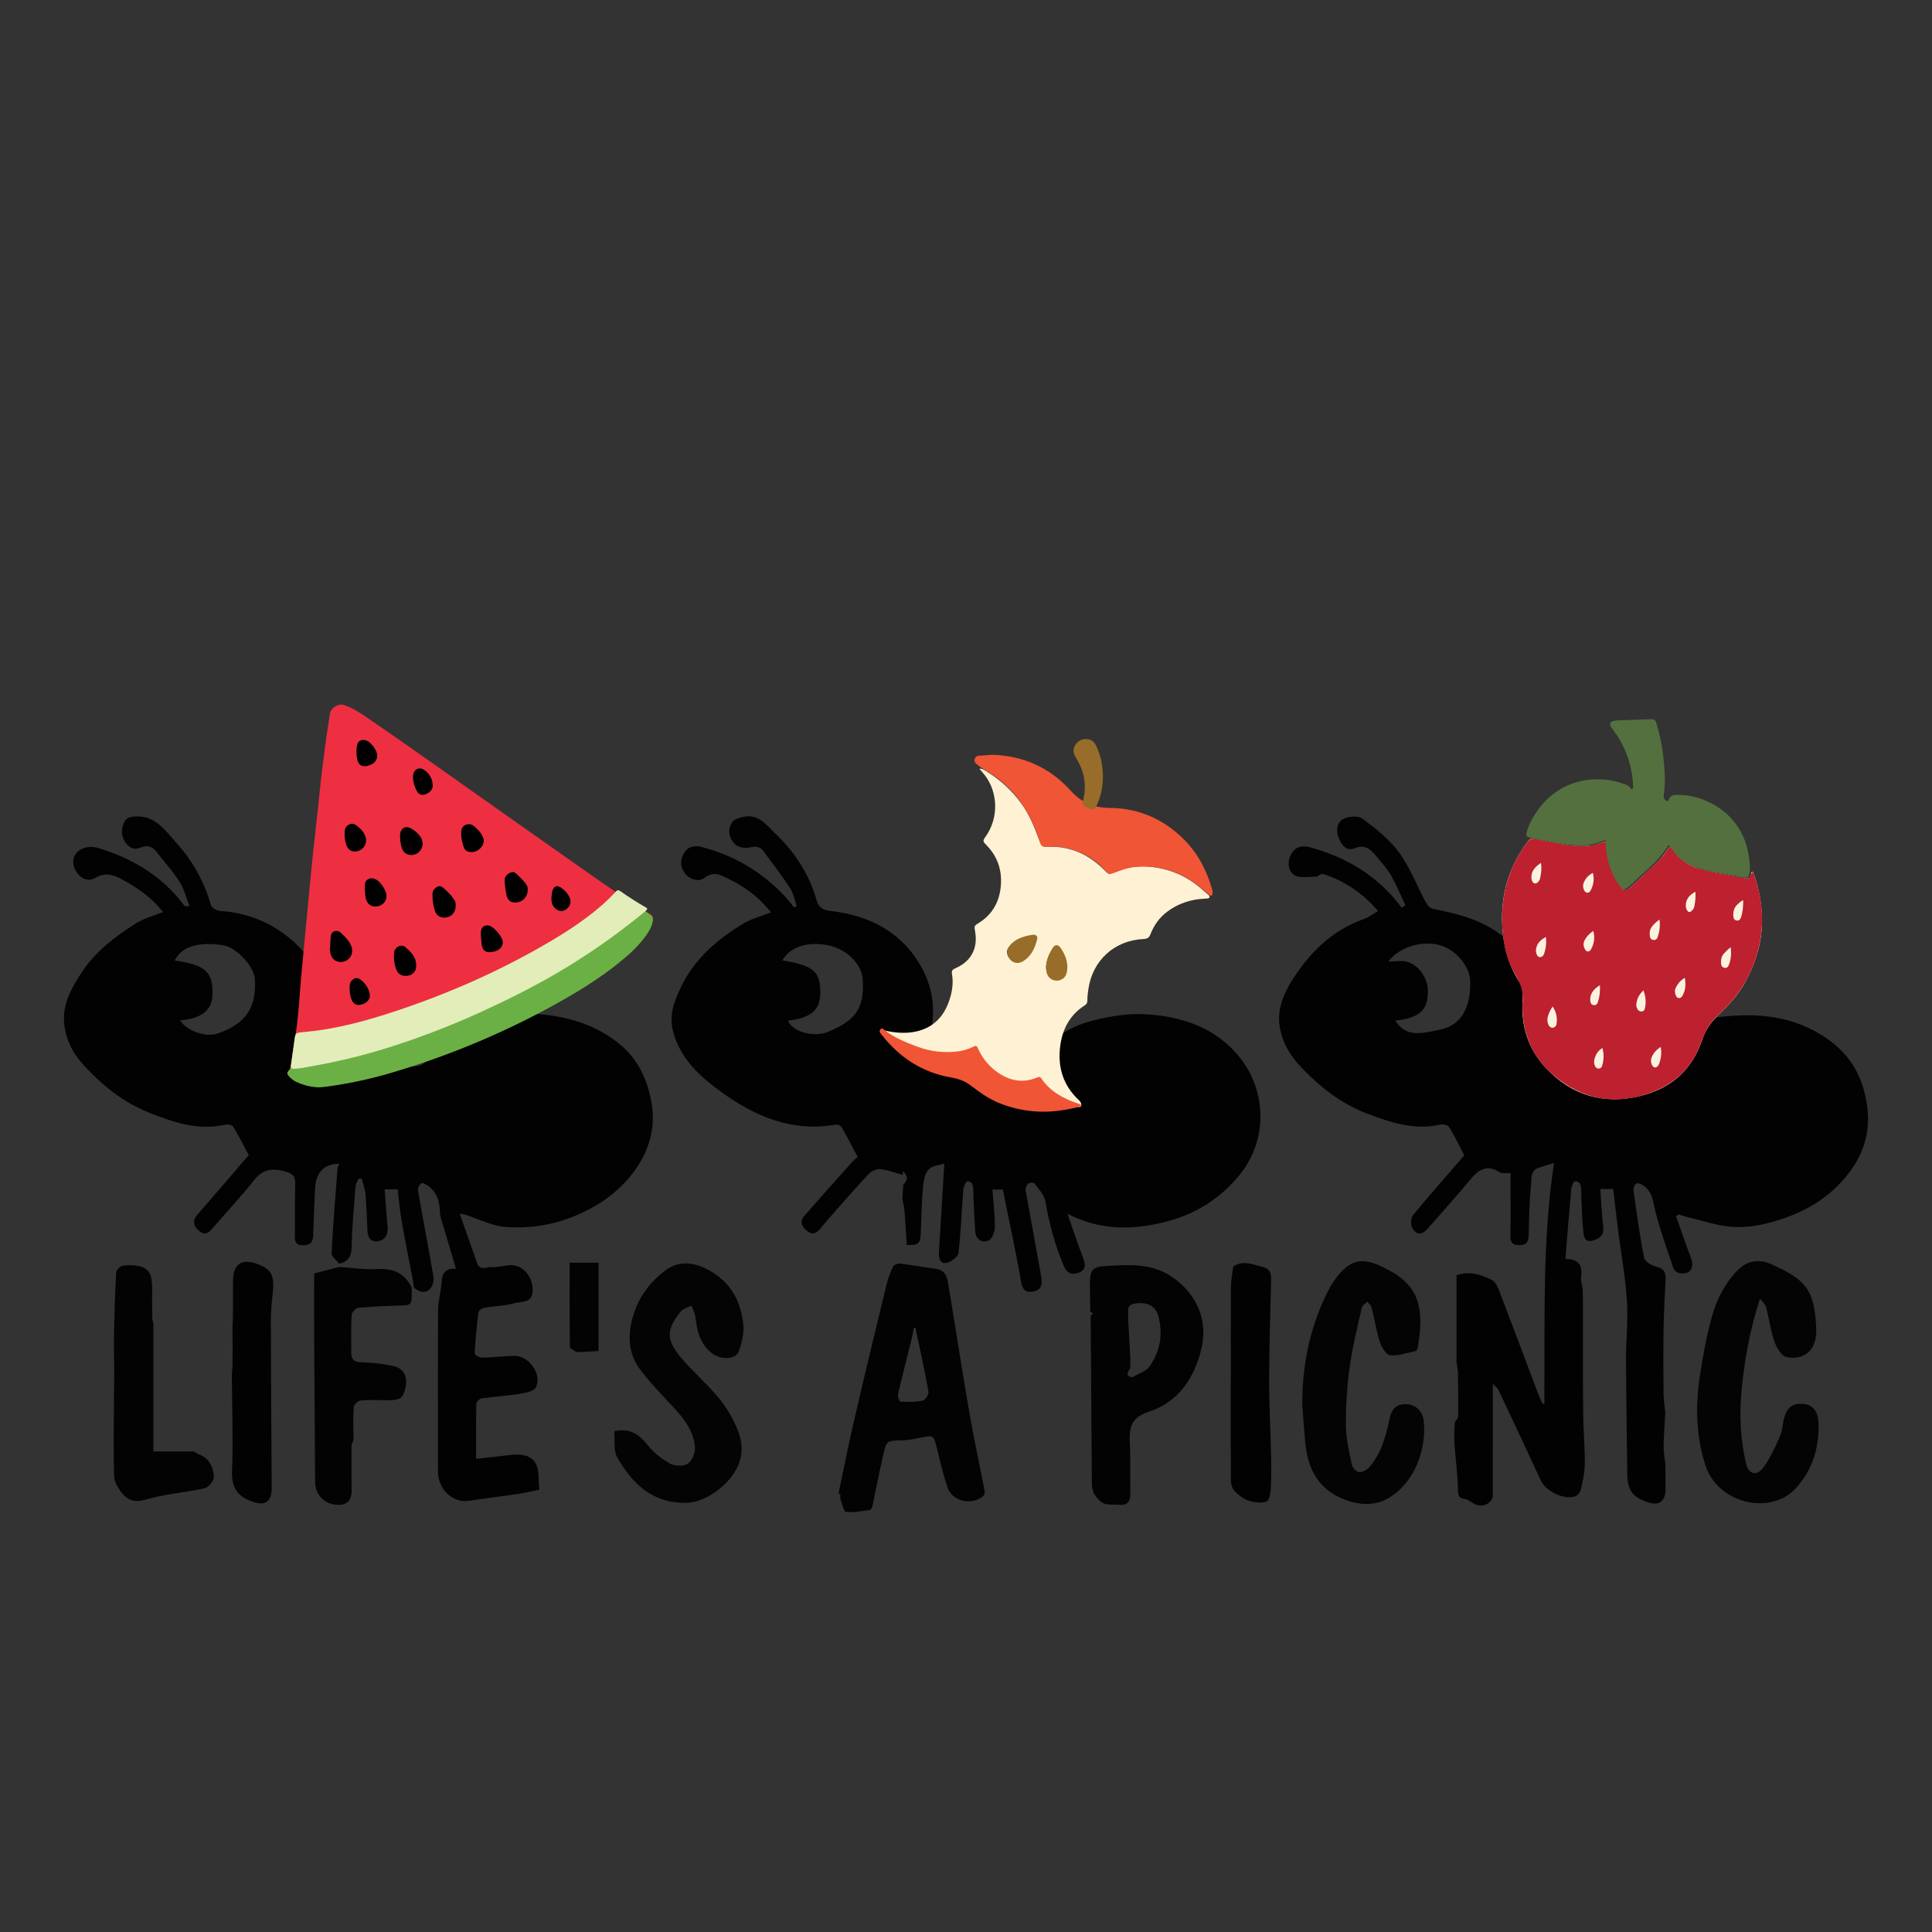 <svg xml:space="preserve" style="enable-background:new 0 0 720 720;" viewBox="0 0 720 720" y="0px" x="0px" xmlns:xlink="http://www.w3.org/1999/xlink" xmlns="http://www.w3.org/2000/svg" id="Layer_1" version="1.1">
<rect x="0" y="0" width="720" height="720" fill="#333333" stroke="none"/>
<style type="text/css">
	.st0{fill:#020202;}
	.st1{fill:#030303;}
	.st2{fill:#040404;}
	.st3{fill:#EE2F41;}
	.st4{fill:#FAF2DF;}
	.st5{fill:#BD202E;}
	.st6{fill:#FFF1D3;}
	.st7{fill:#6BB044;}
	.st8{fill:#54703E;}
	.st9{fill:#E2EDBA;}
	.st10{fill:#F05535;}
	.st11{fill:#986D29;}
</style>
<path d="M575.54,520.23c0.21-28.95-0.78-57.96,3.61-86.82c-1.92,0.59-3.83,1.14-5.72,1.77
	c-3.25,1.08-2.62,4.25-2.86,6.45c-0.64,6.02-0.71,12.11-0.85,18.18c-0.05,2.23-0.39,4.03-3.01,4.21c-2.37,0.16-3.93-0.47-3.84-3.44
	c0.18-6.11,0.06-12.24,0.07-18.36c0-1.6,0-3.21,0-5.01c-1.55-0.12-3.17,0.24-4.16-0.39c-4.86-3.1-7.91-0.76-10.98,2.93
	c-5.06,6.09-10.31,12.02-15.57,17.94c-2.35,2.65-4.32,2.72-5.91-0.08c-0.68-1.2-0.54-3.76,0.32-4.81
	c6.22-7.56,12.71-14.89,19.07-22.23c-1.71-3.27-3.51-7.03-5.67-10.57c-0.44-0.73-2.29-1.12-3.32-0.89
	c-9.52,2.13-18.18-0.67-26.93-3.97c-9.86-3.71-17.77-9.95-24.91-17.42c-4.32-4.52-7.37-9.83-8.08-15.99
	c-0.68-5.85,1.57-11.39,4.62-16.23c6.54-10.35,14.9-18.8,26.84-23c1.77-0.62,3.33-1.86,5.3-2.99c-5.54-6.49-12.35-11.2-20.53-13.84
	c-0.71-0.23-1.81,1.05-2.72,1.05c-2.77,0-6.24,0.67-8.13-0.71c-2.2-1.61-2.62-5.13-0.78-8.04c1.78-2.81,4.39-2.9,7.2-2.11
	c12.38,3.44,23.08,9.62,31.48,19.49c0.8,0.94,1.49,1.97,2.24,2.95c0.48-0.31,0.95-0.62,1.43-0.92c-1.68-3.59-3.18-7.29-5.12-10.73
	c-1.37-2.44-3.25-4.63-5.07-6.79c-2.26-2.69-4.35-5.56-8.82-3.7c-2.54,1.06-4.39-0.74-5.52-3.11c-1.35-2.84-1.33-6.1,1.07-7.65
	c1.85-1.2,5.78-1.53,7.39-0.34c4.99,3.67,10.1,7.69,13.71,12.63c4.16,5.7,6.72,12.57,10.1,18.86c0.51,0.94,1.62,1.98,2.61,2.18
	c9.36,1.85,18.55,4.12,26.14,10.37c10.76,8.85,15.67,20.01,13.18,34.01c-0.48,2.68-1.15,5.32-1.81,8.32
	c2.06,1.07,4.44,2.24,6.75,3.54c1.78,1,3.66,1.95,5.17,3.29c1.67,1.47,2.99,2.57,5.42,1.33c5.93-3.03,12.46-1.96,18.77-2.43
	c1.42-0.1,3.21-0.94,4.07-2.04c6.75-8.62,15.33-14.24,26.2-15.75c14.33-2,28.31-1.58,41.17,6.56c7.72,4.88,12.85,11.19,15.39,20.11
	c3.15,11.09,1.74,21.27-4.98,30.38c-6.08,8.24-14.2,13.86-24.07,17.36c-6.83,2.42-13.64,4.02-20.7,3.36
	c-5.45-0.51-10.78-2.34-16.15-3.62c-1.02-0.24-2.01-0.62-3.01-0.94c-0.35,0.21-0.69,0.42-1.04,0.63c1.83,5.15,3.59,10.32,5.51,15.43
	c1.47,3.92-0.14,6.41-4.11,5.85c-0.86-0.12-2.05-0.98-2.32-1.77c-2.35-6.86-4.8-13.71-6.63-20.72c-0.99-3.79-1.05-7.82-4.71-10.26
	c-0.73-0.49-2-1-2.58-0.68c-0.63,0.35-1.13,1.69-1.01,2.51c1.19,8.44,2.32,16.89,3.97,25.24c0.27,1.38,2.85,2.84,4.61,3.27
	c2.84,0.69,3.51,2.2,3.38,4.77c-0.32,6.18-0.64,12.36-0.74,18.54c-0.13,7.99-0.09,15.99-0.01,23.98c0.02,2.31,0.42,4.61,0.64,6.92
	c-0.22,4.25-0.55,8.5-0.61,12.75c-0.03,2.25,0.42,4.51,0.65,6.76c0.02,3.12,0.07,6.24,0.04,9.37c-0.05,4.34-2.46,6.07-6.48,4.72
	c-5.94-1.99-7.71-4.53-7.77-10.79c-0.13-13.97-0.41-27.93-0.46-41.9c-0.03-7.48,0.81-14.99,0.34-22.42
	c-0.55-8.62-2.11-17.18-3.21-25.77c-0.41-3.15-0.78-6.31-1.16-9.47c-0.26-2.13-0.49-4.26-0.74-6.42c-1.65,0-2.88,0-4.81,0
	c0.34,4.67,0.51,9.31,1.07,13.91c0.38,3.15-1.06,4.43-3.78,5.26c-3.18,0.97-3.45-1.64-3.61-3.25c-0.53-5.15-0.69-10.35-0.81-15.53
	c-0.04-1.82-0.4-3.31-2.32-3.28c-0.51,0.01-1.31,2.02-1.41,3.16c-0.78,8.47-1.43,16.95-2.14,25.75c5.16,0.06,6.36,2.64,5.86,6.72
	c-0.18,1.51,0.37,3.1,0.59,4.66c0.03,1.76,0.05,3.51,0.08,5.27c0.02,13.59-0.04,27.19,0.08,40.78c0.05,6.31,0.65,12.61,0.61,18.92
	c-0.02,3.23-0.76,6.49-1.49,9.67c-0.23,0.99-1.3,2.24-2.25,2.53c-4.17,1.31-10.8-1.98-12.62-5.9c-5.24-11.3-10.52-22.58-15.83-33.84
	c-0.28-0.59-0.91-1.02-2.09-2.29c0,4.41,0,7.88,0,11.36c-0.01,10.27-0.01,20.54-0.02,30.81c-0.81,2.83-4.05,4.07-6.88,2.61
	c-1.17-0.6-2.26-1.62-3.48-1.79c-2.67-0.35-2.57-1.73-2.62-3.98c-0.14-5.72-0.96-11.41-1.34-17.13c-0.16-2.47,0.08-4.96,0.15-7.44
	c0.44-0.75,1.25-1.49,1.26-2.24c0.07-5.54-0.01-11.09-0.05-16.63c-0.18-1.22-0.37-2.45-0.55-3.67c0-10.88,0-21.77,0-32.35
	c5.39-1.71,9.39-0.01,13.18,1.8c1.34,0.64,2.23,2.71,2.84,4.31c4.97,12.96,9.83,25.96,14.72,38.95c0.46,0.97,0.91,1.95,1.37,2.92
	c0.22-0.07,0.44-0.13,0.66-0.2C575.54,522.07,575.54,521.15,575.54,520.23z M519.97,380.36c3.99,5.98,8.65,5.13,16.94,3.3
	c7.65-1.7,11.06-8.04,11.03-17.6c-0.02-5.55-4.78-11.59-10.73-13.62c-6.6-2.25-15.74,0.35-19.81,5.89c2.54,0,5-0.49,7.14,0.14
	c1.92,0.57,3.87,2.07,5.08,3.7c1.3,1.75,2.37,4.1,2.46,6.24C532.42,376.38,529.35,379.29,519.97,380.36z" class="st0"></path>
<path d="M126.43,470.94c-1-1.3-2.92-2.65-2.86-3.9c0.53-10.58,1.41-21.13,2.22-31.7c0.04-0.53,0.46-1.03,0.74-1.63
	c-5.62-0.09-8.85,3.22-9.1,9.12c-0.25,5.81-0.56,11.63-0.72,17.44c-0.06,2.39-0.87,3.7-3.45,3.8c-2.35,0.08-3.43-0.67-3.38-3.19
	c0.12-6.49-0.05-12.99,0.12-19.47c0.07-2.69-0.4-3.84-3.46-4.75c-4.99-1.49-8.54-1.01-11.9,3.2c-4.78,6-9.99,11.66-15.05,17.43
	c-1.38,1.57-2.77,3.5-5.22,1.55c-2.32-1.85-2.82-3.85-0.69-6.3c6.34-7.27,12.61-14.62,19.02-22.06c-1.69-3.17-3.6-6.98-5.79-10.61
	c-0.39-0.65-2.07-0.97-3-0.76c-10.1,2.35-19.27-0.86-28.4-4.48c-9.59-3.8-17.37-10.11-24.26-17.6c-4.61-5-7.47-11.06-7.41-17.79
	c0.06-6.3,3.28-11.78,6.73-17.04c5.09-7.76,12.35-13.09,19.92-17.99c2.97-1.92,6.59-2.83,10.25-4.33
	c-4.35-5.54-9.77-9.22-15.65-12.36c-3.18-1.7-6.04-2.41-9.6-0.35c-2.76,1.6-5.58,0.25-7.24-2.66c-1.73-3.03-1.12-6,1.57-7.78
	c1.6-1.05,4.34-1.41,6.21-0.86c13.01,3.81,24.27,10.45,32.56,21.5c0.26,0.34,0.77,0.49,2.03,0.27c-1.22-3.06-2.02-6.39-3.76-9.12
	c-2.5-3.92-5.7-7.39-8.55-11.1c-1.6-2.09-3.74-2.5-5.91-1.56c-2.44,1.05-4.12,0.1-5.42-1.6c-1.73-2.27-1.99-4.83-0.82-7.58
	c0.9-2.12,2.44-2.32,4.44-2.41c7.28-0.34,10.95,5.2,14.92,9.58c6.09,6.71,10.57,14.55,13.07,23.42c0.28,0.99,2.11,2.12,3.29,2.19
	c11.31,0.74,21.08,5.04,29.06,12.92c5.47,5.41,8.62,12.03,9.73,19.98c0.91,6.58-0.25,12.46-2.15,18.77
	c3.45,1.97,7.42,3.65,10.65,6.26c3.01,2.43,5.42,2.35,9.02,1.47c5.15-1.26,10.65-1.24,16.01-1.45c2.14-0.08,3.62-0.49,4.87-2.37
	c4.36-6.53,10.66-10.58,17.84-13.37c7.1-2.76,14.43-4.35,22.1-3.87c11.96,0.75,23.15,3.89,32.43,11.75
	c6.47,5.48,9.8,12.84,11.33,21.21c3.2,17.48-8.85,31.66-20.85,38.6c-10.69,6.18-22.07,8.91-34.25,7.81
	c-3.72-0.34-7.34-2.06-10.96-3.28c-1.56-0.53-3.01-1.39-5.37-1.54c2.15,6.13,4.28,12.27,6.46,18.4c1.07,2.99,3.6,1.33,5.44,1.45
	c2.04,0.14,4.11-0.43,6.18-0.65c6.39-0.69,9.65,5.76,9.01,10.33c-0.54,3.84-4.29,3.1-6.67,3.77c-3.59,1.02-7.45,1.05-11.16,1.7
	c-0.87,0.15-2.21,1.01-2.29,1.68c-0.66,5.09-1.14,10.21-1.42,15.33c-0.03,0.51,1.72,1.62,2.63,1.6c4.06-0.07,8.11-0.59,12.17-0.66
	c5.45-0.1,10.44,6.89,7.99,11.76c-0.76,1.51-4.05,2.07-6.28,2.43c-4.59,0.75-9.26,0.98-13.87,1.64c-0.78,0.11-1.99,1.26-2.01,1.96
	c-0.15,6.67-0.09,13.34-0.09,20.56c2.3-0.25,5.15-0.56,8.01-0.86c2.31-0.25,4.63-0.66,6.94-0.7c5.67-0.1,8.26,2.58,8.32,8.28
	c0.02,1.42,0.15,2.84,0.27,4.79c-2.45,0.5-5.12,1.16-7.82,1.57c-6.15,0.92-12.33,1.63-18.47,2.59c-5.89,0.92-11.44-4.23-11.45-10.87
	c-0.02-20.11-0.09-40.22,0.03-60.33c0.02-3.38,1.11-6.74,1.29-10.13c0.19-3.59,1.59-5.52,5.4-5.12c-1.87-6.26-3.67-12.28-5.45-18.3
	c-0.24-0.81-0.53-1.65-0.54-2.48c-0.05-3.96-0.94-7.57-4.3-10.07c-0.77-0.58-2.15-1.35-2.66-1.05c-0.72,0.43-1.38,1.86-1.23,2.72
	c1.87,10.77,3.97,21.5,5.78,32.28c0.24,1.42-0.4,3.54-1.42,4.5c-1.88,1.77-4.08,0.94-5.91-0.67c-0.13-0.96-0.21-1.93-0.39-2.89
	c-1.36-7.15-2.83-14.28-4.08-21.45c-0.71-4.05-1.06-8.16-1.57-12.23c-1.66,0-2.97,0-4.82,0c0.36,4.73,0.62,9.26,1.08,13.77
	c0.27,2.71-0.6,4.86-3.2,5.49c-2.64,0.64-4.18-0.83-4.3-3.67c-0.19-4.67-0.36-9.35-0.76-14c-0.16-1.89-0.91-3.74-1.4-5.6
	c-0.39,0.02-0.77,0.04-1.16,0.07c-0.39,0.95-1.05,1.88-1.13,2.86c-0.58,7.49-1.32,14.98-1.44,22.49
	C130.98,468.21,129.84,470.18,126.43,470.94z M67.08,380.24c2.47,3.94,9.6,6.38,13.8,4.98c10.64-3.54,14.86-9.7,14.08-20.55
	c-0.33-4.6-6.93-11.6-11.66-12.37c-9.3-1.51-15.74,0.49-18.18,5.66c11.54,1.65,14.4,4.29,14.05,13
	C78.96,376.53,74.96,379.67,67.08,380.24z" class="st0"></path>
<path d="M336.3,446.76c0.1-1.73,0.21-3.46,0.31-5.19c1.84-2.08,1.83-3.02-0.11-5.18c-0.03,0.52-0.06,1-0.09,1.47
	c-2.77-0.77-5.51-1.86-8.34-2.16c-1.42-0.15-3.41,0.76-4.42,1.86c-6.13,6.65-12.13,13.42-17.98,20.31
	c-1.58,1.86-2.87,2.43-4.81,0.93c-2.01-1.55-2.99-3.5-1.11-5.67c5.86-6.73,11.82-13.37,17.77-20.02c0.66-0.74,1.45-1.38,2.1-1.99
	c-2.02-3.79-3.91-7.47-5.97-11.06c-0.33-0.57-1.51-1.09-2.17-0.97c-16.22,2.91-30.04-2.98-42.68-12.14
	c-7.96-5.77-15.28-12.31-17.97-22.6c-1.6-6.1,0.46-11.27,2.89-16.38c4.99-10.51,13.46-17.84,23.19-23.73
	c3.05-1.84,6.66-2.75,10.42-4.24c-4.4-5.56-9.65-9.49-15.65-12.39c-2.9-1.4-5.62-3.28-9.25-0.38c-1.83,1.46-5.34,0.69-7.25-1.87
	c-1.81-2.44-1.7-5.05-0.18-7.56c1.54-2.55,4.16-2.77,6.6-2.13c13.15,3.48,24.22,10.35,33.02,20.77c0.43,0.51,0.76,1.12,1.13,1.68
	c0.4-0.13,0.8-0.27,1.2-0.4c-0.82-2.28-1.26-4.81-2.55-6.78c-3.07-4.72-6.52-9.2-9.87-13.73c-1.34-1.81-2.98-1.92-5.23-1.37
	c-1.61,0.4-4.1-0.03-5.26-1.11c-2.41-2.23-3.03-5.51-1.16-8.35c0.78-1.19,2.96-1.73,4.6-2.03c5.37-0.96,8.33,3.28,11.45,6.26
	c7.25,6.93,12.69,15.21,15.42,25c0.86,3.08,2.93,3.6,5.62,3.93c12.72,1.57,23.78,6.62,31.23,17.35c7.26,10.45,8.37,21.97,3.76,34.01
	c5.05,3.07,10.19,6.19,15.82,9.61c5.5-3.77,12.63-3.48,19.7-3.13c2.51,0.13,3.97-0.79,5.37-2.73c5.48-7.63,13.13-12.32,22.06-14.49
	c5.88-1.43,12.09-2.47,18.09-2.21c14.48,0.64,27.71,5.05,36.84,17.18c8.85,11.76,9.99,30.1-1.53,43.53
	c-6.76,7.88-15.11,13.32-24.85,16.1c-12.81,3.65-25.75,4.25-38.64-2.43c1.88,5.36,3.65,10.76,5.68,16.07
	c0.91,2.37,1.47,4.64-1.25,5.79c-2.44,1.03-4.48,0.66-5.84-2.5c-3.32-7.73-5.37-15.73-6.83-23.98c-0.43-2.41-2.5-4.57-4.03-6.69
	c-0.28-0.38-1.89-0.33-2.37,0.1c-0.61,0.55-1.09,1.75-0.95,2.56c1.89,10.77,3.94,21.51,5.85,32.28c0.4,2.27,0.18,4.64-2.62,5.27
	c-2.69,0.6-4.32,0.02-4.92-3.46c-1.96-11.39-4.44-22.7-6.81-34.46c-0.49,0-1.89,0-3.9,0c0.35,4.68,0.95,9.33,0.92,13.96
	c-0.01,1.76-1.05,4.54-2.33,5.05c-2.52,1-4.79-0.42-4.99-3.54c-0.33-5.06-0.59-10.12-0.71-15.19c-0.04-1.77-0.29-3.36-2.26-3.36
	c-0.51,0-1.37,1.99-1.46,3.12c-0.63,7.87-0.88,15.77-1.81,23.6c-0.17,1.45-2.74,3.34-4.48,3.7c-2.18,0.45-2.94-1.67-2.81-3.79
	c0.68-11.12,1.36-22.24,2.03-33.21c-1.54,0.5-4.38,0.64-5.82,2.13c-1.45,1.5-1.92,4.3-2.13,6.6c-0.49,5.55-0.64,11.12-0.81,16.69
	c-0.13,4.39-0.79,5.08-5.26,4.89c-0.26-4.08-0.46-8.17-0.79-12.25C337.02,450.04,336.59,448.41,336.3,446.76z M293.6,380.37
	c2.4,5,10.82,5.95,14.86,4.23c8.94-3.82,13.99-7.48,13.03-19.8c-0.43-5.46-5.65-10.83-12.35-12.39c-7.75-1.8-14.83,0.41-17.53,5.49
	c11.72,1.98,14.22,4.18,14.08,12.42C305.57,376.47,302.19,379.34,293.6,380.37z" class="st0"></path>
<path d="M312.48,556.64c1.96-9.25,3.79-18.54,5.92-27.75c3.91-16.83,7.97-33.62,12.05-50.41
	c0.54-2.21,1.38-4.39,2.37-6.43c0.32-0.65,1.64-1.26,2.42-1.17c4.46,0.53,8.89,1.36,13.35,1.94c4.36,0.56,4.51,4.07,5.03,7.14
	c2.6,15.52,4.96,31.09,7.65,46.6c1.7,9.8,3.85,19.52,5.71,29.29c0.11,0.59-0.32,1.6-0.82,1.96c-4.57,3.28-11.36,1.57-13.07-3.5
	c-1.58-4.7-2.67-9.57-3.89-14.38c-1.36-5.32-1.21-5.1-6.27-4.11c-2.15,0.42-4.32,0.89-6.5,0.94c-6.36,0.15-6.05,0.09-7.41,6.04
	c-1.4,6.12-2.57,12.3-3.89,18.44c-0.12,0.54-0.52,1.4-0.89,1.45c-2.98,0.42-6.02,1.09-8.95,0.76c-0.87-0.1-1.47-3.09-2.08-4.8
	c-0.2-0.55-0.03-1.24-0.03-1.86C312.95,556.74,312.71,556.69,312.48,556.64z M341.17,494.87c-0.2-0.01-0.41-0.03-0.61-0.04
	c-0.32,1.6-0.58,3.22-0.98,4.8c-1.64,6.65-3.38,13.27-4.92,19.94c-0.2,0.86,0.54,2.77,0.9,2.78c2.8,0.12,5.68,0.18,8.4-0.39
	c0.92-0.19,2.24-2.39,2.05-3.44C344.58,510.61,342.83,502.75,341.17,494.87z" class="st1"></path>
<path d="M228.89,533.4c5.88-1.33,9.18,1.11,12.29,4.95c2.29,2.82,5.29,5.29,8.46,7.07c1.77,0.99,5.07,1.11,6.66,0.06
	c1.61-1.06,2.88-4.11,2.7-6.15c-0.47-5.59-3.62-10.09-7.39-14.17c-4.44-4.82-9.06-9.52-13.01-14.73
	c-4.54-5.97-4.76-12.94-2.69-19.98c2.06-7,6.24-12.59,11.98-16.96c6.17-4.7,13.24-2.5,19.04,1.6c6.38,4.51,9.2,10.99,10.06,18.25
	c0.4,3.34-0.49,7.08-1.69,10.31c-1.18,3.16-6.73,3.17-10,0.66c-4.5-3.47-5.51-8.39-6.17-13.58c-0.18-1.43-0.97-2.78-1.47-4.17
	c-1.34,0.72-3.08,1.12-3.96,2.21c-5.91,7.3-5.48,11.1,1.64,18.96c5.96,6.58,12.99,12.23,17.23,20.24c2.69,5.06,4.92,10.13,3.2,16.27
	c-2.16,7.72-11.88,15.59-19.84,15.81c-12.6,0.35-20.23-6.99-25.88-16.87C228.56,540.59,229.22,536.76,228.89,533.4z" class="st2"></path>
<path d="M655.89,483.95c-3.88,11.99-5.78,23.03-6.86,34.35c-0.89,9.2-0.39,18.11,1.63,27.02
	c0.91,4.04,3.9,5.02,6.45,1.62c2.63-3.5,4.45-7.67,6.24-11.72c0.95-2.16,0.95-4.72,1.63-7.03c1.21-4.11,3.54-5.51,7.75-4.9
	c2.97,0.43,4.83,3,4.97,6.71c0.34,9.12-1.97,17.23-8.13,24.28c-9.47,10.84-29.4,6.03-33.96-8.05c-3.57-11.02-3.83-22.23-2.1-33.5
	c1.15-7.53,2.49-15.09,4.57-22.41c1.75-6.17,4.68-11.95,9.31-16.76c3.94-4.09,8.48-4.4,13.03-2.3c12.14,5.6,15.94,8.89,16.45,24.25
	c0.24,7.34-4.19,11.54-11.11,10.24c-1.82-0.34-3.7-3.49-4.46-5.73c-1.44-4.2-2.04-8.68-3.13-13.01
	C657.95,486.19,657.07,485.51,655.89,483.95z" class="st2"></path>
<path d="M485.33,523.99c-0.14-14.38,2.56-28.14,8.7-41.1c1.8-3.8,4.21-7.72,7.36-10.38c5.01-4.22,9.87-2.63,16.82,1.19
	c11.93,6.54,12.12,16.16,10.21,28.23c-0.09,0.56-0.43,1.44-0.8,1.53c-3.16,0.72-6.41,1.88-9.52,1.62c-1.43-0.12-3.2-2.92-3.82-4.83
	c-1.36-4.23-2.04-8.68-3.13-13.01c-0.2-0.79-1.03-1.43-1.57-2.14c-0.71,0.71-1.86,1.32-2.05,2.15c-1.65,7.34-3.5,14.67-4.53,22.1
	c-0.99,7.17-1.47,14.48-1.43,21.72c0.03,4.93,1.22,9.87,2.2,14.74c0.23,1.13,1.69,2.74,2.67,2.8c1.29,0.08,3.03-0.84,3.93-1.89
	c4.38-5.11,6.12-11.46,7.44-17.84c0.78-3.76,2.5-5.74,6.4-5.58c3.37,0.14,6.05,2.59,6.41,6.39c0.99,10.3-3.25,22.81-13.2,28.63
	c-5.81,3.4-12.41,2.44-18.29-0.33c-8.43-3.98-11.88-11.45-12.69-20.36C486.01,533.09,485.69,528.54,485.33,523.99z" class="st2"></path>
<path d="M406.31,488.79c-0.04-3.25-0.11-6.49-0.12-9.74c-0.01-5.48,0.57-6.95,5.74-7.23c8.48-0.47,17-1.3,24.89,4.08
	c9.08,6.18,13.47,16.03,10.94,26.6c-2.66,11.15-8.66,20.03-19.49,23.54c-7.47,2.42-7.45,6.76-7.18,12.6c0.28,5.99,0.02,12,0.17,18
	c0.08,3.09-1.32,4.48-4.24,4.14c-2.5-0.29-5.02,0.68-7.46-1.76c-2-2-2.64-3.82-2.66-6.34c-0.13-20.79-0.29-41.57-0.44-62.36
	c0.31-0.28,0.63-0.55,0.94-0.83C407.04,489.26,406.68,489.02,406.31,488.79z M421.23,509.81c-0.77,1.39-2.21,2.94,0.79,3.47
	c2.2-1.35,5.13-2.2,6.47-4.15c3.81-5.51,4.97-11.79,3.25-18.46c-1-3.89-3.89-5.62-8.92-4.85c-3.55,0.55-2.05,3.52-2.38,5.57
	c-0.09,0.6,0.05,1.24,0.09,1.86c0.24,4.26,0.48,8.52,0.72,12.77C421.25,507.29,421.24,508.55,421.23,509.81z" class="st1"></path>
<path d="M153.42,479.81c0.01,0.5,0.02,1,0.02,1.5c0.04,5.2,0.04,5.11-5.26,5.26c-4.94,0.14-9.89,0.34-14.8,0.85
	c-0.9,0.09-2.29,1.73-2.35,2.71c-0.25,4.61-0.1,9.23-0.13,13.86c-0.02,2.52,0.87,3.61,3.69,3.68c4.1,0.11,8.27,0.54,12.26,1.49
	c3.6,0.86,5.05,3.93,4.36,7.42c-0.87,4.4-1.88,5.22-6.39,5.23c-3.5,0-7.01-0.18-10.48,0.12c-0.95,0.08-2.47,1.6-2.53,2.53
	c-0.26,4.1-0.09,8.23-0.07,12.35c-0.26,0.6-0.73,1.2-0.74,1.8c-0.03,5.9,0.01,11.8,0.04,17.7c-0.33,3.28-2.16,4.68-5.43,4.5
	c-4.85-0.27-8.17-3.86-8.18-8.63c-0.07-17.44-0.25-34.87-0.35-52.31c-0.05-8.57-0.01-17.13-0.01-25.3c3.6-0.93,6.49-1.67,9.38-2.41
	c4.63,0.3,9.3,1.06,13.89,0.78C146.31,472.58,150.72,474.32,153.42,479.81z" class="st1"></path>
<path d="M42.57,509.82c-0.05-3.97-0.2-7.95-0.11-11.91c0.17-7.9,0.39-15.81,0.83-23.7c0.05-0.92,1.54-2.41,2.49-2.52
	c6.23-0.71,9.85,0.7,10.58,4.51c0.64,3.35,0.26,6.9,0.32,10.36c0.03,1.74,0.07,3.48,0.1,5.22c0.13,0.53,0.25,1.05,0.38,1.58
	c0,15.77,0,31.54,0,47.57c5.13,0,10.07,0,15.01,0c0.61,0.34,1.23,0.67,1.84,1.01c3.99,1.44,5.54,4.84,5.69,8.54
	c0.06,1.39-2.03,3.83-3.5,4.16c-7.19,1.61-14.68,2.09-21.7,4.17c-3.92,1.16-6.53,0.57-8.77-2.07c-1.54-1.82-3.13-4.31-3.2-6.55
	c-0.32-9.7-0.08-19.43-0.05-29.14C42.51,517.3,42.54,513.56,42.57,509.82z" class="st1"></path>
<path d="M458.69,514.64c0-11.61-0.04-23.22,0.03-34.83c0.01-2.31,0.46-4.61,0.74-6.91c0.04-0.35,0.1-0.87,0.33-1.02
	c3.55-2.28,7-0.66,10.52,0.21c2.42,0.59,3.48,1.78,3.41,4.36c-0.33,12.56-0.7,25.11-0.74,37.67c-0.03,9.05,0.49,18.1,0.68,27.15
	c0.1,4.49,0.17,8.99-0.06,13.47c-0.09,1.72-0.66,4.55-1.66,4.86c-2.02,0.64-4.61,0.33-6.71-0.36c-1.92-0.64-3.73-2.1-5.16-3.59
	c-0.88-0.92-1.34-2.59-1.35-3.93c-0.1-12.36-0.06-24.72-0.06-37.08C458.68,514.64,458.68,514.64,458.69,514.64z" class="st0"></path>
<path d="M86.69,503.8c-0.02-3-0.04-6-0.06-9c0.06-1.5,0.11-2.99,0.17-4.49c0.01-4.25,0.03-8.49,0.03-12.74
	c0-6.71,3.36-8.88,9.7-6.28c4.64,1.91,5.76,4.22,5.15,10.16c-0.35,3.4-0.74,6.83-0.74,10.24c0.04,20.85,0.17,41.69,0.32,62.54
	c0.04,5.72-2.56,7.25-7.94,5.11c-5.19-2.06-7.04-5.28-6.84-11c0.43-11.85-0.01-23.72-0.07-35.58c-0.01-1.24,0.15-2.48,0.23-3.72
	C86.68,507.3,86.69,505.55,86.69,503.8z" class="st0"></path>
<path d="M214.92,503.93c-0.88-0.67-2.52-1.32-2.53-2c-0.16-10.36-0.11-20.72-0.11-31.35c3.53,0,6.82,0,10.78,0
	c0,11.01,0,21.96,0,32.92C220.34,503.64,217.63,503.78,214.92,503.93z" class="st1"></path>
<path d="M118.79,404.98c-3.39-0.13-6.49-0.95-9.38-2.56c-0.61-0.34-1.15-0.75-1.6-1.28c-0.88-1.03-0.91-1.23-0.05-2.35
	c0.36-0.47,0.5-0.98,0.58-1.55c0.38-2.6,0.66-5.21,1.16-7.78c1.86-9.47,2.08-19.11,3.03-28.67c0.73-7.34,1.38-14.68,2.09-22.02
	c0.65-6.78,1.27-13.56,1.98-20.33c0.81-7.76,1.76-15.52,2.53-23.28c0.55-5.53,1.25-11.05,1.97-16.56c0.55-4.21,1.22-8.4,1.84-12.6
	c0.32-2.18,3.08-3.94,5.22-3.26c2.82,0.9,5.32,2.45,7.75,4.1c18.01,12.27,35.69,25.01,53.53,37.53
	c10.12,7.1,20.23,14.22,30.33,21.35c6.33,4.46,12.72,8.83,19.33,12.86c1.17,0.71,2.27,1.55,3.44,2.26c0.65,0.39,0.77,0.89,0.74,1.56
	c-0.05,1.35-0.46,2.58-1.09,3.74c-1.02,1.87-2.27,3.58-3.72,5.15c-5.15,5.61-11.17,10.16-17.49,14.33
	c-11.76,7.75-24.23,14.18-37.07,19.92c-12.32,5.51-24.93,10.24-37.89,14c-7.07,2.05-14.23,3.79-21.53,4.81
	C122.56,404.63,120.63,404.78,118.79,404.98z" class="st3"></path>
<path d="M652.8,324.89c0.72,0.09,0.69,0.56,0.81,0.87c1.86,5.15,2.84,10.43,3.02,15.93c0.29,8.44-1.96,16.17-5.81,23.54
	c-2.31,4.42-5.47,8.2-9.05,11.63c-2.13,2.04-4.13,4.16-5.64,6.72c-0.99,1.68-1.64,3.52-2.3,5.32
	c-3.93,10.67-11.86,16.92-22.52,19.53c-13.56,3.32-25.56-0.16-35.17-10.37c-6.65-7.07-9.39-15.77-8.7-25.5
	c0.17-2.41,0.01-4.72-1.36-6.84c-4.14-6.42-5.89-13.6-6.25-21.13c-0.54-11.46,2.62-21.84,9.56-31.04c0.68-0.9,1.31-1.08,2.37-0.87
	c4.1,0.81,8.23,1.52,12.34,2.26c2.72,0.49,5.47,0.43,8.21,0.26c1.63-0.1,3.18-0.6,4.68-1.23c1.3-0.55,1.69-0.31,1.73,1.12
	c0.04,1.25,0.16,2.49,0.35,3.73c0.66,4.3,2.51,8.09,4.94,11.62c1.12,1.63,1.94,1.74,3.35,0.45c3.4-3.13,6.77-6.29,10.12-9.48
	c1.49-1.43,2.75-3.06,3.87-4.81c0.81-1.27,1.17-1.3,1.98-0.04c1.94,2.99,4.56,5.09,7.82,6.45c2.26,0.94,4.6,1.61,7,2.02
	c3.88,0.66,7.74,1.4,11.58,2.24c0.42,0.09,0.87,0.09,1.3,0.09c0.85-0.02,1.42-0.37,1.48-1.32
	C652.56,325.66,652.7,325.3,652.8,324.89z" class="st4"></path>
<path d="M653.1,325.07c0.57,0.28,0.59,0.9,0.76,1.4c4.55,13.22,3.59,26.03-2.88,38.43c-2.58,4.93-6.15,9.08-10.18,12.87
	c-2.2,2.07-4.09,4.38-5.37,7.14c-0.66,1.41-1.26,2.86-1.78,4.32c-3.16,8.76-9.44,14.5-17.9,17.76c-13.56,5.23-26.1,2.88-37.05-6.49
	c-7.81-6.69-11.41-15.59-11.32-25.92c0-0.19-0.01-0.38,0.01-0.56c0.54-3.95-0.57-7.34-2.66-10.78c-3.08-5.07-4.35-10.89-4.79-16.79
	c-0.88-11.89,1.96-22.77,9.11-32.45c0.87-1.18,1.71-1.59,3.13-1.3c3.05,0.64,6.15,1.07,9.2,1.73c2.82,0.61,5.67,0.87,8.54,0.91
	c2.47,0.03,4.82-0.51,7.13-1.35c1.39-0.51,1.6-0.38,1.66,1.14c0.05,1.25,0.18,2.49,0.39,3.72c0.61,3.48,1.85,6.74,3.64,9.78
	c0.5,0.86,1.09,1.68,1.74,2.43c0.76,0.87,1.32,0.89,2.3,0.28c0.26-0.16,0.51-0.37,0.73-0.58c3.46-3.25,6.93-6.48,10.35-9.77
	c1.3-1.25,2.47-2.64,3.41-4.21c0.91-1.51,1.2-1.53,2.17-0.08c2.33,3.46,5.5,5.76,9.45,6.96c2.09,0.63,4.21,1.18,6.36,1.54
	c3.39,0.57,6.75,1.24,10.11,1.93c0.31,0.06,0.61,0.13,0.92,0.17c1.55,0.19,1.78,0.05,2.3-1.44
	C652.71,325.55,652.78,325.24,653.1,325.07z M593.77,346.93c-1.43,0.96-2.49,2.05-3.22,3.45c-0.57,1.09-0.5,2.17,0.03,3.23
	c0.63,1.25,1.7,1.34,2.39,0.09C594.1,351.63,594.45,349.4,593.77,346.93z M578.64,375.08c-0.94,1.31-1.4,2.46-1.77,3.64
	c-0.33,1.04-0.27,2.09,0.16,3.09c0.31,0.72,0.84,1.3,1.69,1.19c0.73-0.1,1.25-0.67,1.35-1.37
	C580.41,379.37,580.04,377.25,578.64,375.08z M574.25,321.57c-2.09,1.47-3.67,2.99-3.54,5.62c0.05,1.08,0.61,1.95,1.29,2.06
	c0.65,0.1,1.47-0.61,1.85-1.58c0.02-0.06,0.05-0.12,0.06-0.18C574.31,325.62,574.65,323.75,574.25,321.57z M627.86,364.39
	c-1.68,1.05-2.66,2.28-3.38,3.76c-0.42,0.86-0.35,1.68-0.05,2.53c0.21,0.59,0.45,1.18,1.21,1.27c0.76,0.09,1.14-0.46,1.43-0.99
	C628.15,368.97,628.35,366.87,627.86,364.39z M576.09,349.19c-1.67,0.86-2.8,1.97-3.31,3.26c-0.35,0.88-0.54,1.79-0.26,2.74
	c0.2,0.67,0.5,1.39,1.25,1.49c0.84,0.11,1.44-0.53,1.68-1.24C576.12,353.44,576.4,351.37,576.09,349.19z M593.63,325.31
	c-1.65,0.82-2.65,1.95-3.32,3.41c-0.41,0.89-0.49,1.8-0.09,2.71c0.25,0.58,0.53,1.17,1.25,1.25c0.75,0.08,1.12-0.45,1.41-1.02
	C593.87,329.72,594.2,327.68,593.63,325.31z M612.49,369.05c-1.33,1.23-2.12,2.52-2.48,4.05c-0.18,0.78-0.34,1.57-0.05,2.38
	c0.37,1.04,0.96,1.52,1.89,1.45c0.99-0.07,1.09-0.87,1.24-1.59C613.51,373.28,613.22,371.28,612.49,369.05z M618.44,342.69
	c-1.24,0.89-2.08,1.69-2.8,2.62c-0.81,1.05-0.96,2.28-0.78,3.54c0.11,0.78,0.5,1.4,1.42,1.46c0.82,0.05,1.26-0.39,1.49-1.12
	C618.43,347.17,618.78,345.11,618.44,342.69z M597.17,390.53c-1.23,0.84-2.03,1.7-2.49,2.81c-0.53,1.27-0.89,2.6-0.26,3.96
	c0.28,0.62,0.77,0.97,1.48,0.92c0.64-0.05,0.99-0.45,1.17-1.04C597.7,395.07,597.83,392.95,597.17,390.53z M645,353.01
	c-1.07,0.77-1.72,1.52-2.42,2.22c-1.01,1.01-1.24,2.28-1.2,3.62c0.02,0.86,0.3,1.65,1.26,1.84c1.02,0.2,1.45-0.52,1.74-1.32
	C645.11,357.4,645.28,355.37,645,353.01z M618.88,390.14c-1.41,0.96-2.4,1.98-3.06,3.22c-0.59,1.11-0.79,2.37-0.15,3.57
	c0.62,1.14,1.58,1.19,2.31,0.13c0.21-0.3,0.38-0.65,0.48-1C619.02,394.22,619.34,392.35,618.88,390.14z M631.82,332.33
	c-2.27,1.21-3.53,2.75-3.58,5.12c-0.02,1.16,0.61,2.37,1.32,2.43c0.55,0.05,1.64-0.98,1.83-1.92
	C631.76,336.21,631.98,334.43,631.82,332.33z M649.65,335.48c-1.06,0.43-1.53,1.02-2.08,1.51c-1.27,1.12-1.69,2.57-1.62,4.19
	c0.04,0.81,0.16,1.65,1.2,1.85c0.82,0.16,1.34-0.18,1.72-1.31C649.52,339.77,649.62,337.75,649.65,335.48z M596.23,367.14
	c-2.3,1.49-3.77,3.11-3.58,5.73c0.08,1.09,0.52,1.62,1.34,1.72c0.98,0.11,1.31-0.59,1.54-1.3
	C596.14,371.4,596.38,369.46,596.23,367.14z" class="st5"></path>
<path d="M362.94,390.89c-6.66,3.41-13.36,2.91-20.12,0.83c-4.19-1.29-8.15-3.12-11.99-5.23
	c-1.04-0.57-1.97-1.31-2.79-2.24c0.74-0.68,1.47-0.22,2.15-0.08c3.2,0.66,6.44,0.96,9.68,0.51c7.16-1,11.7-5.2,13.94-11.97
	c1.03-3.11,1.54-6.3,0.98-9.6c-0.23-1.35,0.09-1.77,1.34-2.31c5.74-2.48,8.38-7.43,7.27-13.6c-0.37-2.08-0.34-2.2,1.32-3.22
	c5.12-3.16,7.73-7.9,8.25-13.76c0.52-5.82-1.16-10.99-5.32-15.23c-1.44-1.47-1.47-1.61-0.26-3.33c4.81-6.87,4.6-16.3-0.39-22.79
	c-0.59-0.77-1.27-1.48-2.05-2.39c1.16-0.09,1.87,0.46,2.57,0.89c5.16,3.18,9.57,7.16,13.14,12.1c2.97,4.11,4.82,8.72,6.57,13.41
	c0.99,2.66,0.96,2.67,3.73,2.63c8.13-0.1,14.93,2.96,20.58,8.72c1.59,1.62,1.61,1.74,3.66,0.81c5.15-2.32,10.53-2.61,15.97-1.7
	c5.82,0.98,11.08,3.37,15.67,7.14c1.11,0.91,2.19,1.86,3.28,2.8c0.33,0.29,0.76,0.6,0.63,1.07c-0.13,0.5-0.68,0.48-1.1,0.51
	c-1.43,0.1-2.86,0.18-4.28,0.43c-3.74,0.68-7.16,2.09-10.24,4.36c-3.02,2.22-5.08,5.13-6.41,8.58c-0.48,1.24-1.22,1.65-2.52,1.71
	c-10.87,0.49-19.05,7.95-20.6,18.71c-0.2,1.36-0.37,2.72-0.36,4.1c0.01,0.79-0.2,1.42-0.94,1.89c-5.49,3.49-8.3,8.68-9.16,14.99
	c-1.08,7.93,0.99,14.84,6.95,20.39c0.38,0.35,0.68,0.73,0.8,1.23c0.24,1.07-0.21,1.53-1.3,1.21c-5.45-1.6-10.23-4.26-13.82-8.8
	c-0.93-1.17-0.95-1.2-2.41-0.65c-4.92,1.86-9.49,0.81-13.73-1.89c-3.27-2.07-5.79-4.92-7.56-8.4
	C363.75,392.15,363.53,391.48,362.94,390.89z M378.61,358.17c0.72,0.01,1.32-0.31,1.91-0.68c2.76-1.71,3.93-4.44,4.64-7.42
	c0.26-1.1-0.16-1.46-1.38-1.24c-1.6,0.28-3.17,0.69-4.64,1.4c-1.38,0.67-2.45,1.68-3.34,2.93
	C374.5,355.01,375.85,358.02,378.61,358.17z M396.54,360.63c0-2.75-0.97-5.45-2.54-7.46c-0.57-0.73-0.87-0.78-1.44,0
	c-1.38,1.89-2.32,3.99-2.65,6.32c-0.11,0.81-0.04,1.62,0.14,2.42c0.45,1.94,1.36,2.69,3.26,2.64c1.86-0.04,2.85-0.9,3.16-2.78
	C396.56,361.28,396.53,360.78,396.54,360.63z" class="st6"></path>
<path d="M118.92,405.21c-3.12-0.04-5.86-0.82-8.5-2.02c-1.09-0.49-1.98-1.29-2.79-2.18c-0.56-0.61-0.87-1.19-0.09-1.89
	c0.57-0.52,0.77-1.26,0.87-2.02c0.45-3.15,1.02-6.29,1.34-9.45c0.16-1.52,0.46-1.47,1.73-1.59c2.79-0.26,5.59-0.53,8.36-0.97
	c8.34-1.32,16.46-3.48,24.49-6.04c19.43-6.2,38.07-14.26,55.88-24.2c7.58-4.23,14.89-8.89,21.71-14.31
	c2.21-1.76,4.17-3.76,6.16-5.74c0.44-0.44,0.88-0.89,1.33-1.32c0.46-0.43,0.98-0.59,1.51-0.15c3.62,3,7.95,4.93,11.66,7.8
	c0.57,0.44,0.77,0.87,0.72,1.56c-0.1,1.68-0.73,3.14-1.61,4.54c-2.25,3.58-5.15,6.58-8.33,9.32c-7.32,6.3-15.39,11.49-23.77,16.24
	c-20.11,11.41-41.27,20.33-63.42,26.92c-8.14,2.42-16.43,4.18-24.86,5.3C120.48,405.13,119.6,405.16,118.92,405.21z" class="st7"></path>
<path d="M621.8,314.93c-1.73,2.9-3.93,5.43-6.37,7.74c-2.77,2.62-5.58,5.18-8.38,7.76c-0.14,0.13-0.29,0.23-0.45,0.34
	c-1.37,0.94-1.77,0.9-2.81-0.37c-0.79-0.97-1.44-2.04-2.02-3.15c-2.08-3.99-3.24-8.23-3.38-12.74c-0.01-0.42,0.1-0.87-0.14-1.27
	c-0.33-0.17-0.61-0.01-0.89,0.12c-3.82,1.76-7.85,1.94-11.93,1.51c-5.03-0.53-9.98-1.64-14.94-2.62c-1.78-0.35-1.94-0.7-1.43-2.48
	c0.78-2.73,2.17-5.18,3.77-7.5c8.22-11.92,22.12-13.95,32.51-10.06c0.88,0.33,1.77,0.64,2.28,1.53c0.13,0.22,0.32,0.39,0.61,0.29
	c0.35-0.12,0.47-0.42,0.44-0.74c-0.17-1.74-0.25-3.5-0.55-5.21c-1.02-5.74-3.19-11.02-6.7-15.71c-0.37-0.5-0.78-0.99-1.08-1.53
	c-0.6-1.05-0.32-1.79,0.84-2.15c0.47-0.15,0.98-0.2,1.47-0.22c4.11-0.15,8.23-0.28,12.34-0.42c1.6-0.05,1.91,0.13,2.38,1.72
	c1.15,3.9,2.01,7.86,2.46,11.9c0.53,4.78,0.93,9.57,0.22,14.38c-0.05,0.36-0.08,0.76,0,1.11c0.15,0.63,0.49,1.22,1.16,1.35
	c0.66,0.12,0.71-0.56,0.91-0.98c0.51-1.07,1.44-1.27,2.49-1.29c4.6-0.12,8.94,0.93,12.99,3.04c9.38,4.9,13.87,12.9,14.52,23.28
	c0.07,1.13,0,2.23-0.21,3.35c-0.16,0.88-0.62,1.15-1.4,1.13c-0.37-0.01-0.76,0.02-1.12-0.07c-4.68-1.1-9.49-1.53-14.14-2.79
	c-1.44-0.39-2.88-0.83-4.27-1.37c-2.79-1.09-5.14-2.79-6.98-5.18C623.32,316.76,622.59,315.91,621.8,314.93z" class="st8"></path>
<path d="M241.26,338.71c-0.4,0.69-1.04,1.11-1.61,1.57c-10.34,8.5-21.3,16.1-32.89,22.82
	c-9.03,5.24-18.36,9.87-27.84,14.18c-11.82,5.38-23.94,9.99-36.37,13.79c-9.91,3.03-20,5.26-30.21,6.96
	c-0.92,0.15-1.86,0.19-2.79,0.27c-0.92,0.08-1.23-0.36-1.1-1.24c0.28-1.85,0.52-3.71,0.78-5.57c0.2-1.48,0.41-2.97,0.59-4.46
	c0.21-1.8,0.45-2.09,2.29-2.31c1.86-0.22,3.73-0.34,5.58-0.59c9.93-1.32,19.55-3.97,29.04-7.09c19.79-6.52,38.8-14.84,56.83-25.32
	c6.91-4.02,13.64-8.34,19.76-13.52c2.19-1.86,4.28-3.84,6.21-5.96c0.51-0.56,0.92-0.65,1.57-0.19c3.16,2.24,6.43,4.31,9.79,6.24
	C241.05,338.38,241.14,338.57,241.26,338.71z" class="st9"></path>
<g>
	<path d="M369.86,281.29c11.49,0.35,21.37,4.75,29.14,13.36c4.01,4.45,8.7,6.4,14.51,6.44
		c10.9,0.07,20.18,4.17,27.82,11.85c5.17,5.19,8.43,11.56,10.42,18.59c0.08,0.3,0.14,0.61,0.14,0.92c0,0.48,0.12,1.08-0.46,1.31
		c-0.48,0.18-0.78-0.27-1.11-0.54c-1.6-1.3-3.14-2.68-4.8-3.89c-6.79-4.94-14.37-7.02-22.74-6.18c-2.83,0.28-5.44,1.36-8.06,2.32
		c-1.2,0.44-1.81,0.21-2.54-0.66c-3.2-3.85-7.27-6.44-12-7.96c-3.1-0.99-6.29-1.56-9.58-1.27c-2.15,0.19-2.58-0.18-3.22-2.21
		c-2.9-9.21-7.59-17.21-15.42-23.14c-1.65-1.25-3.37-2.37-5.14-3.42c-1.07-0.64-2.1-1.36-3.01-2.21c-0.52-0.49-0.81-1.09-0.52-1.85
		c0.28-0.74,0.8-1.07,1.56-1.12C366.47,281.5,368.09,281.39,369.86,281.29z" class="st10"></path>
	<path d="M403.08,412.02c-1.65,0.83-3.33,1-4.95,1.33c-8.65,1.74-17.12,1.1-25.36-2.11c-2.92-1.14-5.61-2.71-8.13-4.57
		c-1.2-0.89-2.39-1.81-3.62-2.66c-1.99-1.38-4.25-2.06-6.6-2.47c-10.8-1.86-19.27-7.49-25.94-16.03c-0.08-0.1-0.15-0.2-0.23-0.29
		c-0.46-0.54-0.61-1.13-0.09-1.68c0.58-0.61,1.04,0.03,1.42,0.32c3.76,2.9,8.09,4.66,12.48,6.28c4.82,1.78,9.81,2.3,14.91,1.7
		c1.94-0.23,3.77-0.82,5.53-1.65c1.37-0.64,1.42-0.65,2.06,0.74c1.66,3.6,4.08,6.57,7.35,8.8c4.58,3.13,9.47,4.04,14.69,1.78
		c0.77-0.33,1.13-0.14,1.53,0.45c3.24,4.78,7.99,7.38,13.29,9.18C401.96,411.31,402.55,411.33,403.08,412.02z" class="st10"></path>
</g>
<g>
	<path d="M411.03,289.4c-0.01,3.8-0.75,7.44-2.39,10.88c-0.77,1.6-0.9,1.65-2.57,1.05c-0.41-0.15-0.82-0.31-1.21-0.49
		c-1.39-0.63-1.6-1.01-1.23-2.47c1.4-5.49,0.57-10.63-2.36-15.46c-0.78-1.28-1.56-2.58-1.04-4.21c0.55-1.74,2.17-3.12,3.94-3.27
		c1.94-0.16,3.38,0.6,4.27,2.38C410.27,281.46,410.96,285.36,411.03,289.4z" class="st11"></path>
	<path d="M397.77,360.37c-0.07,2.2-0.42,3.93-2.42,4.77c-2.24,0.93-4.68-0.27-5.27-2.62c-0.41-1.61-0.29-3.24,0.18-4.8
		c0.46-1.55,1.19-3.01,2.02-4.4c0.82-1.38,1.99-1.45,2.95-0.1C396.79,355.44,397.78,357.9,397.77,360.37z" class="st11"></path>
	<path d="M379.18,358.86c-1.41-0.05-2.54-0.73-3.28-2.03c-0.75-1.32-0.71-2.65,0.11-3.9c0.91-1.38,2.15-2.43,3.65-3.13
		c1.6-0.75,3.3-1.14,5.03-1.43c1.3-0.22,2.12,0.47,1.83,1.61c-0.79,3.14-2.01,6.06-4.84,7.97
		C380.96,358.45,380.18,358.85,379.18,358.86z" class="st11"></path>
</g>
<g>
	<path d="M169.82,337.61c-0.01,2.58-1.81,4.39-4.33,4.36c-1.68-0.02-2.88-0.85-3.45-2.63c-0.63-1.97-0.9-4.01-0.88-6.09
		c0.01-1.15,0.56-2.01,1.52-2.63c0.77-0.5,1.53-0.53,2.25,0.04c1.67,1.33,3.13,2.85,4.35,4.61
		C169.79,335.98,169.8,336.8,169.82,337.61z"></path>
	<path d="M196.68,331.59c0,2.47-1.72,4.43-4.06,4.73c-2.07,0.27-3.49-0.74-3.88-2.8c-0.34-1.78-0.61-3.55-0.67-5.37
		c-0.05-1.78,1.33-2.67,2.51-3.08c0.67-0.23,1.21,0.01,1.71,0.45c1.3,1.16,2.56,2.37,3.62,3.77
		C196.46,330.01,196.76,330.79,196.68,331.59z"></path>
	<path d="M123,353.57c0.07-1.36,0.15-2.73,0.2-4.09c0.04-0.98,0.25-1.88,1.22-2.34c0.96-0.46,1.97-0.14,2.61,0.48
		c1.57,1.49,3.18,3.02,3.95,5.12c1.04,2.85-0.95,5.72-3.92,5.76c-1.87,0.03-3.36-1.07-3.84-2.9c-0.17-0.66-0.22-1.34-0.32-2.02
		C122.94,353.58,122.97,353.58,123,353.57z"></path>
	<path d="M146.81,356.37c0.03-0.56,0-1.13,0.1-1.67c0.33-1.8,2.61-2.96,4.02-1.83c2.25,1.79,4.24,3.89,4.17,7.11
		c-0.04,1.98-1.13,3.26-3.07,3.63c-1.99,0.37-3.69-0.48-4.36-2.29C147.08,359.72,146.81,358.07,146.81,356.37z"></path>
	<path d="M135.94,331.09c0-0.37-0.01-0.75,0-1.12c0.04-2.01,1.61-3.11,3.53-2.49c0.98,0.32,1.73,0.95,2.37,1.73
		c0.88,1.06,1.61,2.2,2.01,3.54c0.69,2.31-0.67,4.52-3.07,4.99c-2.34,0.46-4.05-0.76-4.5-3.13
		C136.06,333.44,135.97,332.27,135.94,331.09z"></path>
	<path d="M149.1,311.87c0-0.31-0.02-0.63,0-0.94c0.19-2.26,1.97-3.31,3.98-2.26c1.45,0.76,2.7,1.85,3.62,3.19
		c1.91,2.76,0.2,6.48-3.04,6.76c-1.84,0.16-3.29-0.75-3.89-2.52C149.33,314.73,149.12,313.31,149.1,311.87z"></path>
	<path d="M175.89,317.55c-1.64,0.01-2.57-0.47-3.01-1.7c-0.63-1.77-1.06-3.58-1.03-5.48c0.02-1.24,0.35-2.35,1.6-2.93
		c1.29-0.6,2.42-0.24,3.44,0.64c0.9,0.77,1.73,1.61,2.39,2.61c0.89,1.37,1.45,2.8,0.53,4.37
		C178.85,316.68,177.39,317.52,175.89,317.55z"></path>
	<path d="M128.44,311.13c-0.06-1.66,0.04-3.17,1.73-3.9c1.64-0.71,2.72,0.38,3.8,1.32c0.9,0.79,1.61,1.74,2.09,2.85
		c0.94,2.17,0.08,4.52-2.04,5.54c-1.83,0.88-4.1,0.4-4.88-1.89C128.69,313.73,128.38,312.41,128.44,311.13z"></path>
	<path d="M179.18,348.21c0.03-1.15-0.05-2.5,1.36-3.12c1.4-0.61,2.53,0.05,3.56,0.96c1.08,0.96,2.02,2.05,2.72,3.32
		c1.14,2.07,0.47,3.95-1.69,4.9c-0.34,0.15-0.7,0.27-1.06,0.36c-3.01,0.73-4.41-0.27-4.65-3.33
		C179.34,350.31,179.26,349.31,179.18,348.21z"></path>
	<path d="M132.83,279.95c0.07-0.68,0.08-1.5,0.26-2.28c0.36-1.54,1.37-2.13,2.92-1.84c0.76,0.14,1.39,0.54,1.95,1.05
		c0.98,0.9,1.72,1.98,2.27,3.17c0.88,1.91,0.07,3.97-1.83,4.84c-0.06,0.03-0.12,0.05-0.17,0.07c-3.22,1.4-5.02,0.32-5.3-3.21
		C132.88,281.2,132.87,280.64,132.83,279.95z"></path>
	<path d="M130.29,368.51c0-0.93-0.05-1.86,0.49-2.7c0.85-1.31,2.26-1.7,3.51-0.78c1.81,1.33,3.06,3.1,3.49,5.33
		c0.38,1.93-0.92,3.49-3.23,4.04c-1.81,0.43-3.04-0.29-3.67-2.22C130.5,370.99,130.29,369.77,130.29,368.51z"></path>
	<path d="M153.91,289.85c0.02-0.44,0.01-0.82,0.07-1.18c0.32-1.97,2.23-2.93,3.93-1.85c2.13,1.36,3.27,3.43,3.37,5.93
		c0.08,2.1-2.71,3.99-4.67,3.31c-0.57-0.2-0.91-0.64-1.19-1.13C154.53,293.33,153.98,291.63,153.91,289.85z"></path>
	<path d="M205.48,334.71c0.15-1.06,0.12-2.13,0.52-3.13c0.54-1.33,1.6-1.7,2.82-0.94c1.45,0.9,2.62,2.1,3.36,3.64
		c0.61,1.25,0.63,2.52-0.25,3.69c-1.53,2.03-3.92,2.04-5.5,0.05C205.65,337.04,205.5,335.89,205.48,334.71z"></path>
</g>
</svg>
